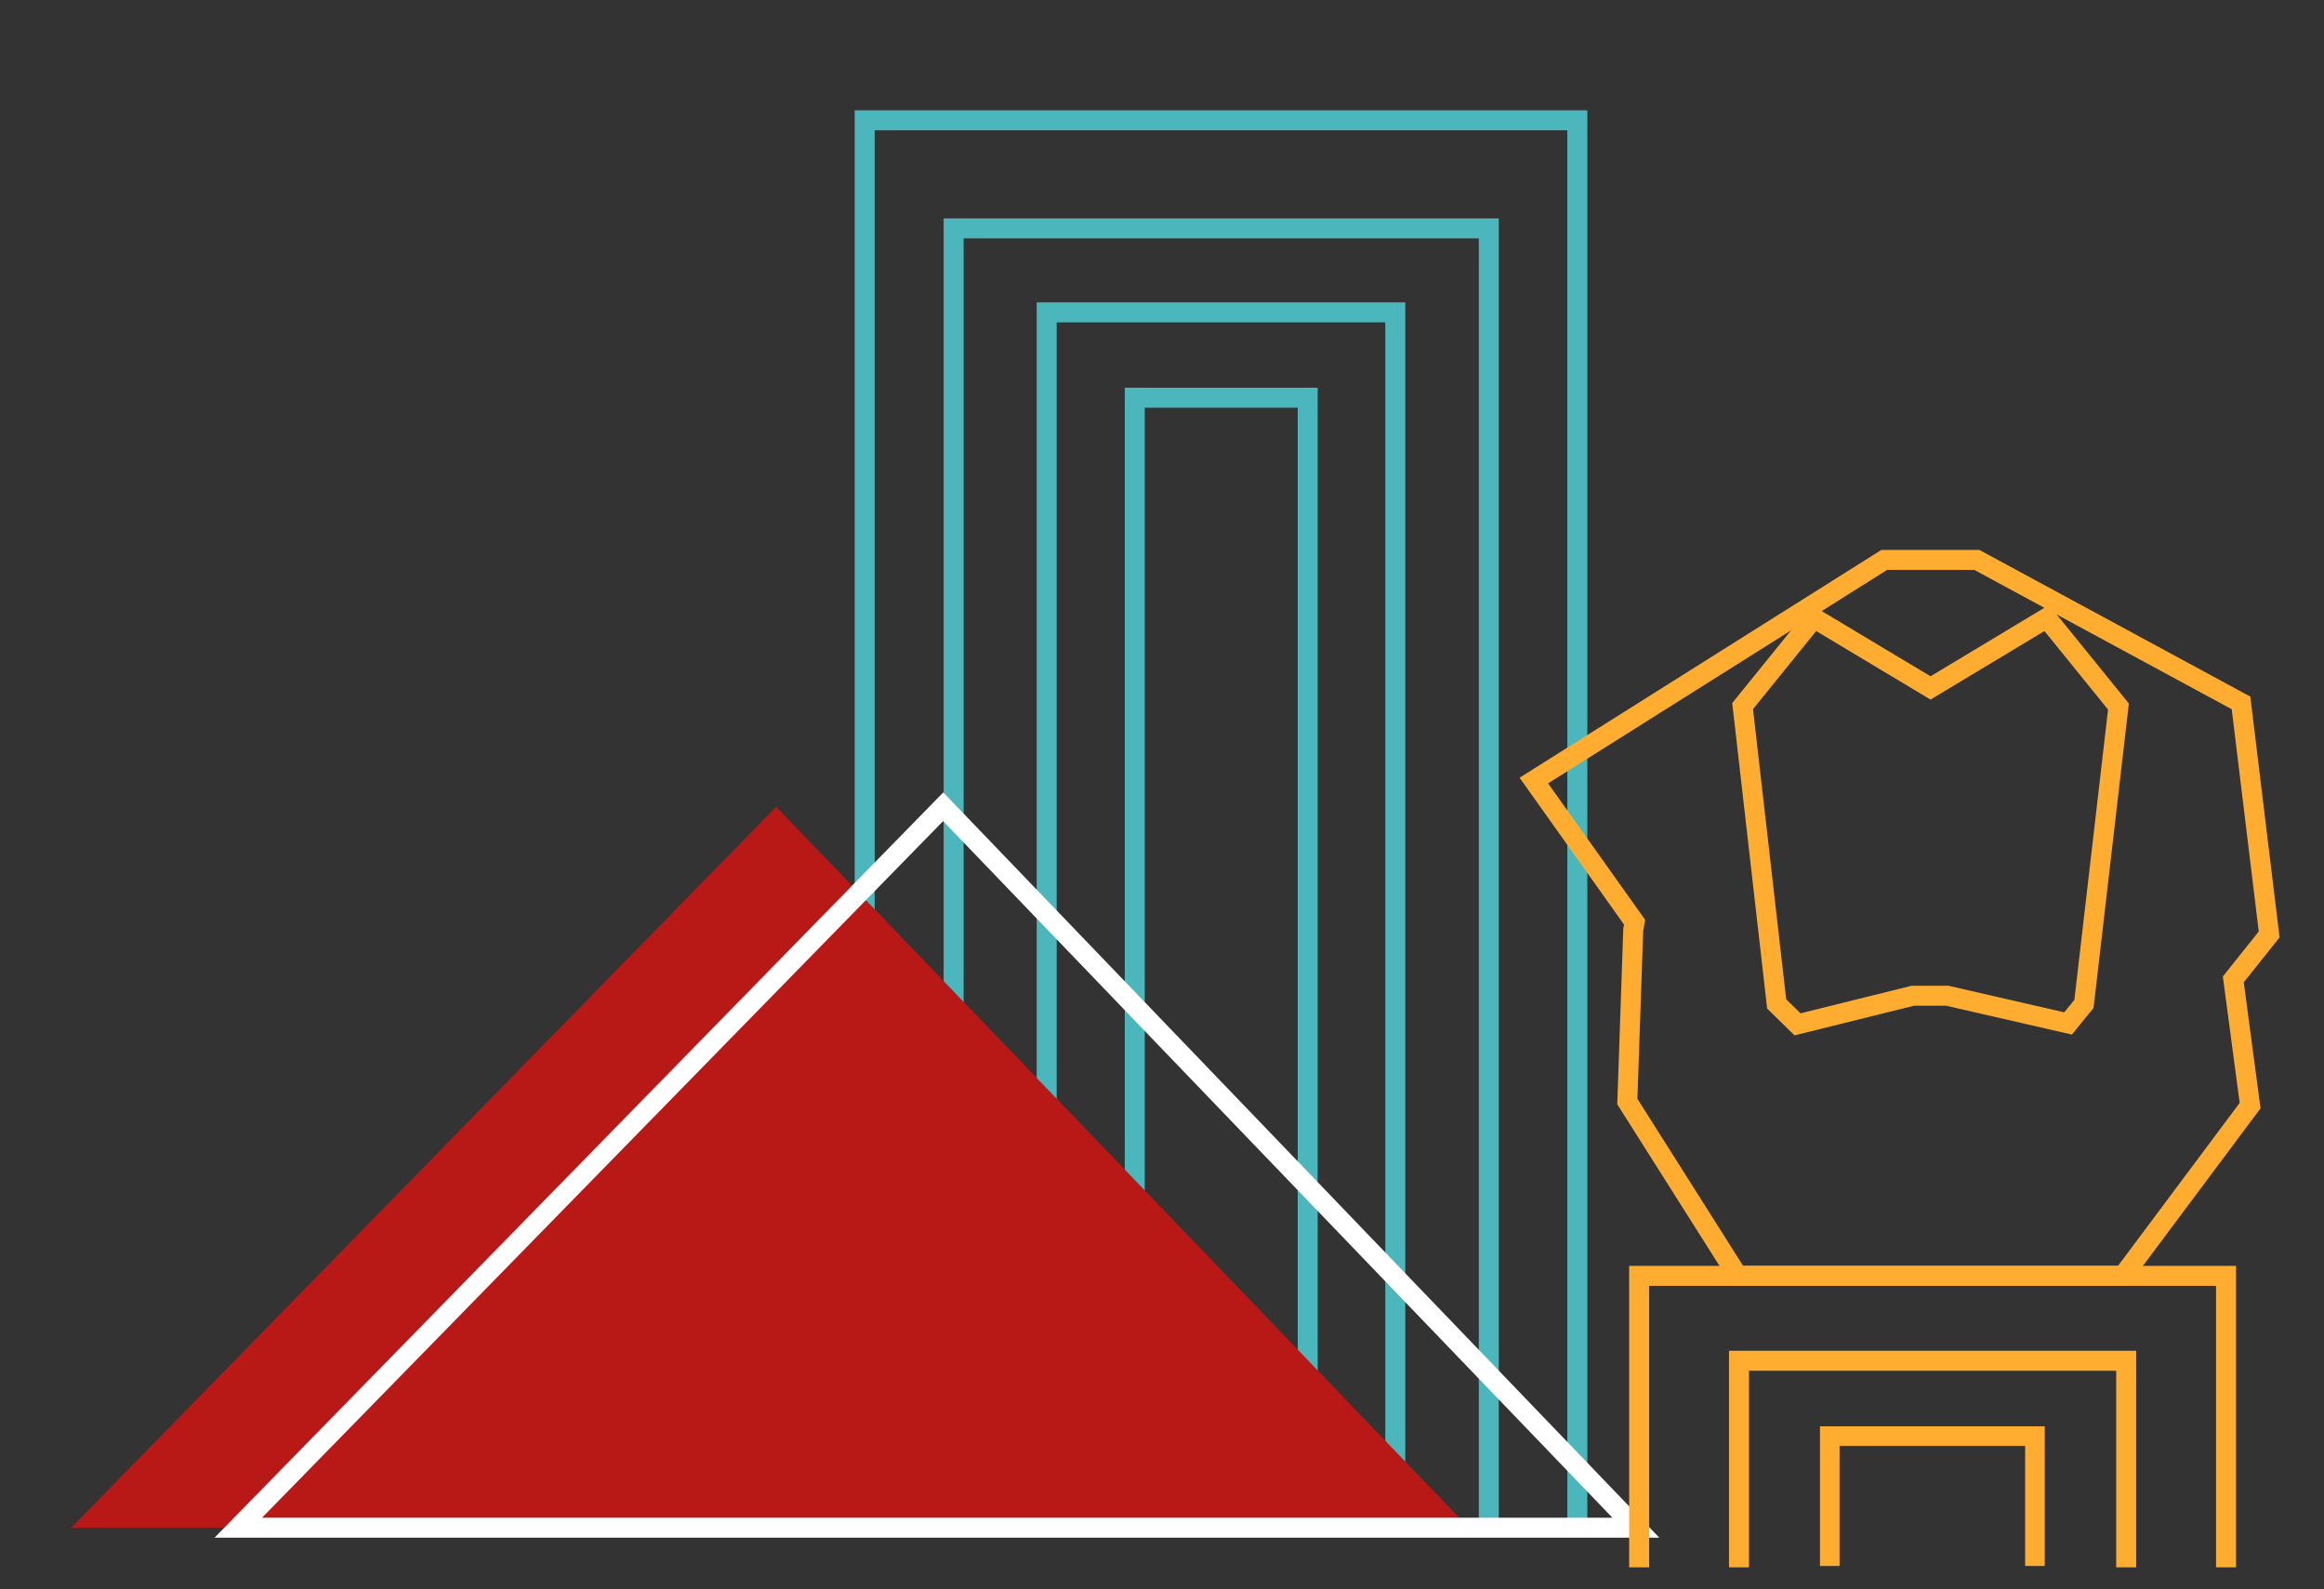 <svg xmlns="http://www.w3.org/2000/svg" xmlns:xlink="http://www.w3.org/1999/xlink" id="Layer_1" x="0px" y="0px" viewBox="0 0 512 350" style="enable-background:new 0 0 512 350;" xml:space="preserve"><rect x="0" y="0" width="512" height="350" fill="#333333" stroke="none"/> <style type="text/css"> .st0{fill:none;stroke:#4BB7BD;stroke-width:4.4;stroke-miterlimit:10;} .st1{fill:#B81916;} .st2{fill:none;stroke:#FFFFFF;stroke-width:4.4;stroke-miterlimit:10;} .st3{fill:none;stroke:#FFAD31;stroke-width:4.4;stroke-miterlimit:10;} .st4{fill:none;stroke:#FFAD31;stroke-width:4.319;stroke-miterlimit:10;} </style> <g id="Gruppe_21" transform="translate(-1083.503 -861.898)"> <path id="Pfad_1082" class="st0" d="M1293.6,1198.4V912.2h117.9v286.2"></path> <path id="Pfad_1083" class="st0" d="M1274,1198.4v-310H1431v310"></path> <path id="Pfad_1084" class="st0" d="M1314.1,1198.4V930.7h76.8v267.6"></path> <path id="Pfad_1085" class="st0" d="M1333.5,1198.4V949.5h38.1v248.9"></path> <path id="Pfad_1088" class="st1" d="M1254.5,1039.6l-155.3,158.8h307.9L1254.5,1039.6z"></path> <path id="Pfad_1089" class="st2" d="M1291.3,1039.6L1136,1198.4h307.9L1291.3,1039.6z"></path> </g> <g id="Gruppe_162" transform="translate(-757.182 -863.771)"> <path id="Pfad_1725" class="st3" d="M1118.3,1209v-64.2h129.3v64.2"></path> <path id="Pfad_1726" class="st3" d="M1140.3,1209v-45.5h85.3v45.5"></path> <path id="Pfad_1727" class="st3" d="M1095.1,1035.7l77.2-48.6h20.4l58.2,31.5l6.2,51l-7.9,9.9l3.7,27.8l-28,37.5H1140l-24.3-38.4 l1.3-37.8l0.3-1.7L1095.1,1035.7z"></path> <path id="Pfad_1728" class="st3" d="M1156.8,999.9l25.7,15.4l25.6-15.4l15.8,19.5l-7.6,65.5l-3.5,4.3l-26.6-6.1h-7.6l-25.4,6.3 l-4.6-4.5l-7.5-65.6L1156.8,999.9z"></path> <path id="Pfad_1729" class="st4" d="M1160.3,1208.7v-28.6h45.2v28.6"></path> </g> </svg>